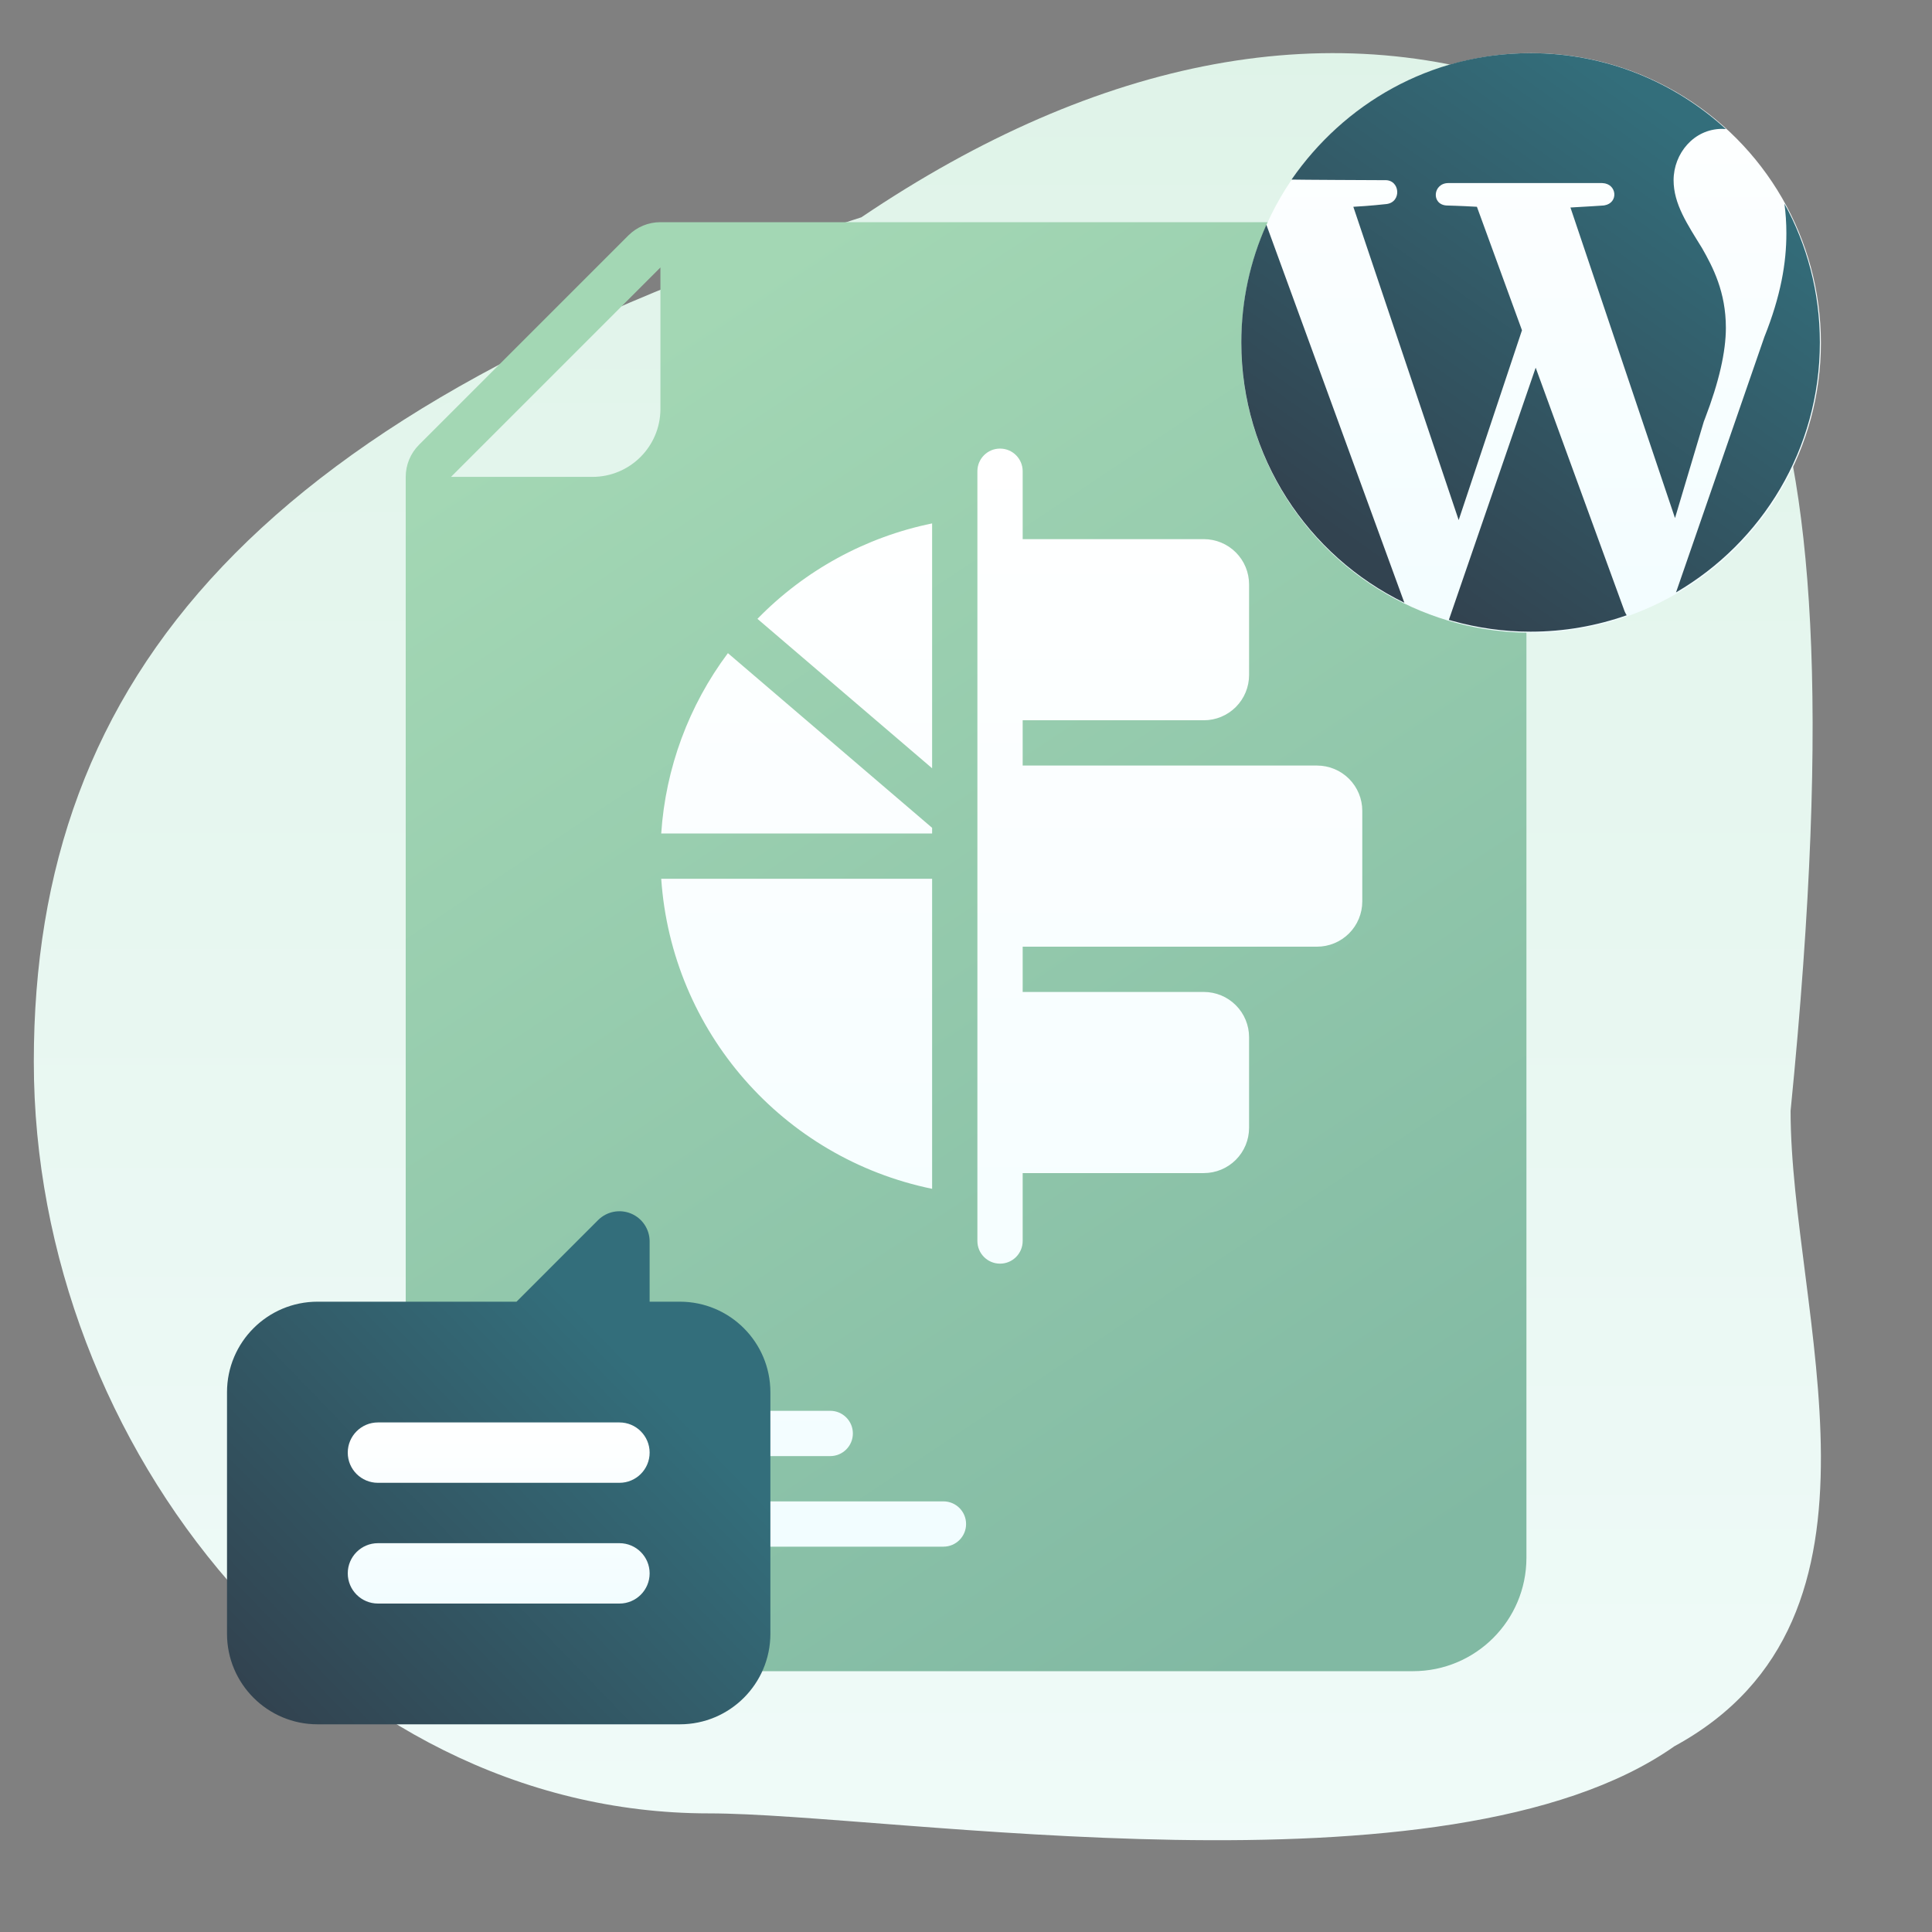 <?xml version="1.0" encoding="UTF-8"?>
<svg width="400px" height="400px" viewBox="0 0 400 400" version="1.1" xmlns="http://www.w3.org/2000/svg" xmlns:xlink="http://www.w3.org/1999/xlink">
    <rect x="0" y="0" width="400" height="400" fill="#808080" stroke="none"/>
    <!-- Generator: Sketch 57 (83077) - https://sketch.com -->
    <title>icon-append-marketing-data-wordpress</title>
    <desc>Created with Sketch.</desc>
    <defs>
        <linearGradient x1="50%" y1="0%" x2="50%" y2="99%" id="linearGradient-1">
            <stop stop-color="#DFF3E8" offset="0%"></stop>
            <stop stop-color="#F0FBF9" offset="100%"></stop>
        </linearGradient>
        <linearGradient x1="26.557%" y1="6.047%" x2="75.212%" y2="100%" id="linearGradient-2">
            <stop stop-color="#A3D7B4" offset="0%"></stop>
            <stop stop-color="#81B9A3" offset="100%"></stop>
        </linearGradient>
        <linearGradient x1="57.073%" y1="0%" x2="57.073%" y2="100%" id="linearGradient-3">
            <stop stop-color="#FFFFFF" offset="0%"></stop>
            <stop stop-color="#F2FDFF" offset="100%"></stop>
        </linearGradient>
        <linearGradient x1="5.536%" y1="94.577%" x2="75.376%" y2="30.641%" id="linearGradient-4">
            <stop stop-color="#324350" offset="0%"></stop>
            <stop stop-color="#336E7B" offset="100%"></stop>
        </linearGradient>
        <linearGradient x1="57.073%" y1="0%" x2="57.073%" y2="100%" id="linearGradient-5">
            <stop stop-color="#FFFFFF" offset="0%"></stop>
            <stop stop-color="#F2FDFF" offset="100%"></stop>
        </linearGradient>
        <linearGradient x1="57.073%" y1="0%" x2="57.073%" y2="100%" id="linearGradient-6">
            <stop stop-color="#FFFFFF" offset="0%"></stop>
            <stop stop-color="#F2FDFF" offset="100%"></stop>
        </linearGradient>
        <linearGradient x1="23.822%" y1="88.574%" x2="77.746%" y2="12.701%" id="linearGradient-7">
            <stop stop-color="#324350" offset="0%"></stop>
            <stop stop-color="#336E7B" offset="100%"></stop>
        </linearGradient>
    </defs>
    <g id="icon-append-marketing-data-wordpress" stroke="none" stroke-width="1" fill="none" fill-rule="evenodd">
        <path d="M370.721,229.999 C370.721,271.609 395.479,334.972 346.673,361.54 C299.579,394.692 184.369,375.442 146.777,375.442 C68.474,375.442 7,299.871 7,219.84 C7,139.81 54.093,84.557 178.34,44.988 C227.437,11.835 276.534,2.211 320.621,19.322 C354.013,49.707 387.754,58.891 370.721,229.999 Z" id="Path" fill="url(#linearGradient-1)" fill-rule="nonzero"></path>
        <path d="M292.594,46 L136.734,46 C134.247,46 131.862,46.985 130.102,48.742 L86.742,92.102 C84.985,93.862 84,96.247 84,98.734 L84,322.563 C84.021,335.498 94.502,345.979 107.438,346 L292.594,346 C305.529,345.979 316.01,335.498 316.031,322.563 L316.031,69.438 C316.01,56.502 305.529,46.021 292.594,46 Z M93.375,98.734 L136.734,55.375 L136.734,84.672 C136.728,92.436 130.436,98.728 122.672,98.734 L93.375,98.734 Z" id="Shape" fill="url(#linearGradient-2)" fill-rule="nonzero"></path>
        <path d="M195.328,310.844 C197.917,310.844 200.016,312.942 200.016,315.531 C200.016,318.12 197.917,320.219 195.328,320.219 L120.328,320.219 C117.739,320.219 115.641,318.12 115.641,315.531 C115.641,312.942 117.739,310.844 120.328,310.844 L195.328,310.844 Z M171.891,292.094 C174.479,292.094 176.578,294.192 176.578,296.781 C176.578,299.37 174.479,301.469 171.891,301.469 L120.328,301.469 C117.739,301.469 115.641,299.37 115.641,296.781 C115.641,294.192 117.739,292.094 120.328,292.094 L171.891,292.094 Z M207.047,92.875 C209.636,92.875 211.734,94.974 211.734,97.563 L211.734,111.625 L249.234,111.625 C251.721,111.624 254.106,112.612 255.864,114.37 C257.623,116.128 258.61,118.513 258.609,121 L258.609,139.75 C258.61,142.237 257.623,144.622 255.864,146.38 C254.106,148.138 251.721,149.126 249.234,149.125 L211.734,149.125 L211.734,158.5 L272.672,158.5 C275.158,158.499 277.543,159.487 279.302,161.245 C281.06,163.003 282.047,165.388 282.047,167.875 L282.047,186.625 C282.047,189.112 281.06,191.497 279.302,193.255 C277.543,195.013 275.158,196.001 272.672,196 L211.734,196 L211.734,205.375 L249.234,205.375 C251.721,205.374 254.106,206.362 255.864,208.12 C257.623,209.878 258.61,212.263 258.609,214.75 L258.609,233.5 C258.61,235.987 257.623,238.372 255.864,240.13 C254.106,241.888 251.721,242.876 249.234,242.875 L211.734,242.875 L211.734,256.938 C211.734,259.526 209.636,261.625 207.047,261.625 C204.458,261.625 202.359,259.526 202.359,256.938 L202.359,97.563 C202.359,94.974 204.458,92.875 207.047,92.875 Z M192.984,181.938 L192.984,246.133 C161.995,239.756 139.058,213.502 136.898,181.938 L192.984,181.938 Z M150.703,135.227 L192.984,171.391 L192.984,172.563 L136.898,172.563 C137.796,159.045 142.591,146.077 150.703,135.227 Z M192.984,108.367 L192.984,159.063 L156.82,128.125 C166.625,118.067 179.223,111.184 192.984,108.367 Z" id="Combined-Shape" fill="url(#linearGradient-3)" fill-rule="nonzero"></path>
        <path d="M140.75,357 L65.75,357 C55.395,357 47,348.605 47,338.25 L47,288.25 C47,277.895 55.395,269.5 65.75,269.5 L106.938,269.5 L123.875,252.562 C125.669,250.804 128.341,250.291 130.659,251.259 C132.977,252.227 134.49,254.488 134.5,257 L134.5,269.5 L140.75,269.5 C151.105,269.5 159.5,277.895 159.5,288.25 L159.5,338.25 C159.5,348.605 151.105,357 140.75,357 Z" id="Shape" fill="url(#linearGradient-4)" fill-rule="nonzero"></path>
        <path d="M128.25,319.5 C131.702,319.5 134.5,322.298 134.5,325.75 C134.5,329.202 131.702,332 128.25,332 L78.25,332 C74.798,332 72,329.202 72,325.75 C72,322.298 74.798,319.5 78.25,319.5 L128.25,319.5 Z M128.25,294.5 C131.702,294.5 134.5,297.298 134.5,300.75 C134.5,304.202 131.702,307 128.25,307 L78.25,307 C74.798,307 72,304.202 72,300.75 C72,297.298 74.798,294.5 78.25,294.5 L128.25,294.5 Z" id="Combined-Shape" fill="url(#linearGradient-5)" fill-rule="nonzero"></path>
        <g id="wordpress-round-logo" transform="translate(257, 11)">
            <circle id="Oval" fill="url(#linearGradient-6)" cx="60" cy="60" r="60"></circle>
            <path d="M60.946,65.126 L79.351,115.556 C79.475,115.852 79.625,116.127 79.781,116.387 C73.557,118.573 66.865,119.781 59.889,119.781 C54.311,119.781 48.904,118.996 43.778,117.571 L42.971,117.34 L60.946,65.126 Z M5.186,35.526 L33.758,113.791 C13.776,104.084 1.0658141e-14,83.592 1.0658141e-14,59.893 C1.0658141e-14,51.212 1.861,42.967 5.186,35.526 Z M112.446,31.159 C117.124,39.69 119.786,49.48 119.786,59.893 C119.786,81.986 107.811,101.272 90.001,111.653 L90.001,111.653 L108.291,58.767 C111.713,50.224 112.851,43.396 112.851,37.322 C112.851,35.121 112.703,33.073 112.446,31.159 Z M59.889,0.004 C75.484,0.004 89.682,5.97 100.331,15.729 C100.081,15.717 99.827,15.682 99.557,15.682 C93.675,15.682 89.5,20.809 89.5,26.304 C89.5,31.246 92.347,35.42 95.383,40.356 C97.658,44.341 100.323,49.464 100.323,56.865 C100.323,61.845 98.89,68.103 96.025,75.582 L95.761,76.266 L89.792,96.261 L68.144,31.962 C71.651,31.778 74.82,31.557 74.988,31.545 L75.178,31.519 C78.148,31.011 77.798,27.062 74.801,26.907 L74.618,26.902 L42.875,26.902 C39.652,26.902 39.275,31.356 42.501,31.545 C42.501,31.545 45.382,31.619 48.504,31.797 L48.78,31.813 L58.109,57.376 L45.004,96.675 L23.193,31.813 C26.609,31.634 29.699,31.286 30.023,31.249 L30.051,31.246 C33.274,30.864 32.892,26.123 29.663,26.304 L29.504,26.303 C27.73,26.296 11.725,26.226 10.4,26.178 C21.213,10.567 38.964,0.004 59.889,0.004 Z" id="Combined-Shape" fill="url(#linearGradient-7)" fill-rule="nonzero"></path>
        </g>
    </g>
</svg>